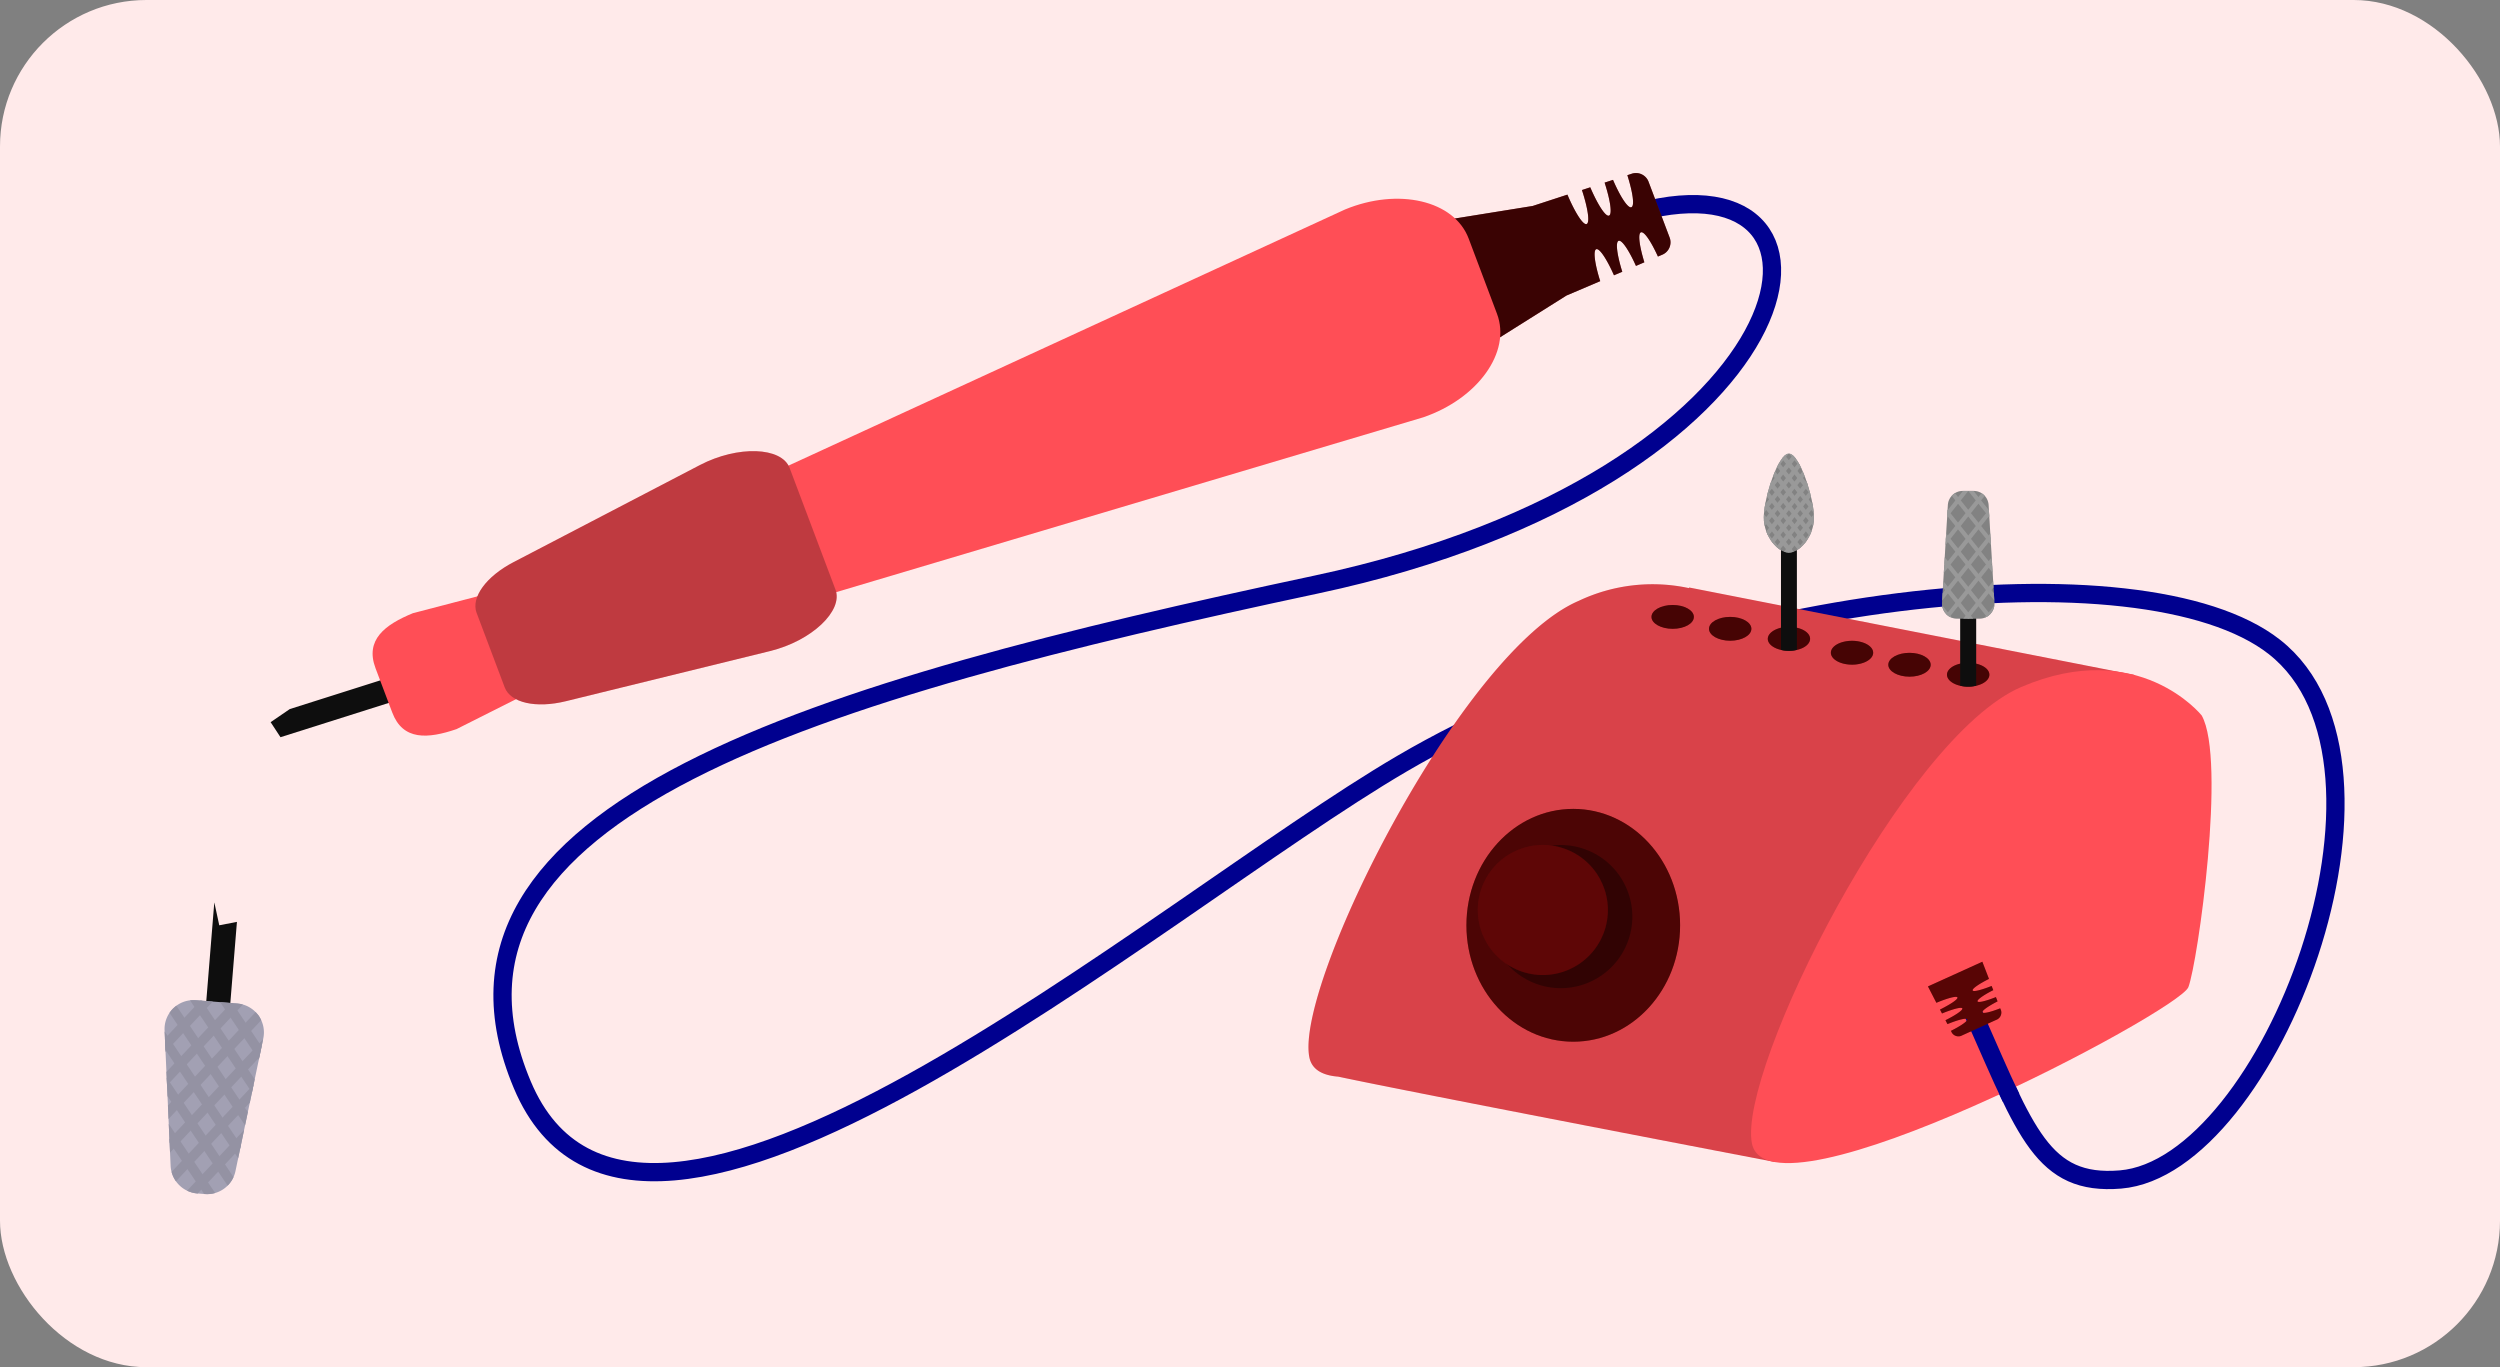 <svg xmlns="http://www.w3.org/2000/svg" xmlns:xlink="http://www.w3.org/1999/xlink" width="256" height="140" viewBox="0 0 256 140">
  <rect x="0" y="0" width="256" height="140" fill="#808080" stroke="none"/>
  <defs>
    <clipPath id="clip-path">
      <rect id="Rectangle_29641" data-name="Rectangle 29641" width="256" height="140" rx="15" transform="translate(719.247 2189.181)" fill="#6574f8"/>
    </clipPath>
    <clipPath id="clip-path-2">
      <path id="Intersection_7" data-name="Intersection 7" d="M185.85,45.62h-2.3a1.533,1.533,0,0,1-1.532-1.538q0-.041,0-.082l.6-10.02a1.533,1.533,0,0,1,1.53-1.44h1.11a1.533,1.533,0,0,1,1.53,1.44l.6,10.02q0,.041,0,.082a1.532,1.532,0,0,1-1.533,1.538Z" fill="none"/>
    </clipPath>
    <clipPath id="clip-path-3">
      <path id="Intersection_8" data-name="Intersection 8" d="M163.77,35.26c0-1.99,1.47-6.54,2.569-6.54s2.57,4.55,2.57,6.54-1.471,3.6-2.57,3.6S163.77,37.25,163.77,35.26Z" fill="none"/>
    </clipPath>
    <clipPath id="clip-path-4">
      <path id="Path_17331" data-name="Path 17331" d="M7.46,85.03l-4.25-.34a2.969,2.969,0,0,0-3.2,3.09l.62,13.87a2.981,2.981,0,0,0,2.72,2.83l.78.06a2.963,2.963,0,0,0,3.14-2.35L10.12,88.6a2.968,2.968,0,0,0-2.66-3.57Z" fill="#a2a0b3"/>
    </clipPath>
  </defs>
  <g id="damaged-equipment-illustration" transform="translate(-719.247 -2189.181)">
    <rect id="Rectangle_29593" data-name="Rectangle 29593" width="256" height="140" rx="15" transform="translate(719.247 2189.181)" fill="#ffeaea"/>
    <g id="Mask_Group_13" data-name="Mask Group 13" clip-path="url(#clip-path)">
      <g id="damaged-equipment" transform="translate(736.089 2206.911)">
        <g id="Group_37704" data-name="Group 37704">
          <path id="Path_17299" data-name="Path 17299" d="M150.96,3.98c24.27-6.42,17.9,27.3-33.03,38.15S24.75,65.1,36.64,93.35s64.78-18.08,90.08-32.88c30.02-17.57,75.84-22.53,89.33-11.96,15.34,12.02-.47,53.27-15.76,54.54-8,.66-9.69-4.89-15.04-16.91" fill="none" stroke="#00008f" stroke-width="1.87"/>
          <g id="Group_37695" data-name="Group 37695">
            <path id="Path_17300" data-name="Path 17300" d="M201.82,51.41l-45.69-8.98-.04.06a17.659,17.659,0,0,0-11.28,1.31c-12.02,5.16-29.01,39.19-27.58,46.71.24,1.26,1.31,1.88,2.97,2.01,7.61,1.63,44.71,8.74,44.71,8.74l36.91-49.85Z" fill="#ff4e56"/>
            <path id="Path_17301" data-name="Path 17301" d="M201.82,51.41l-45.69-8.98-.04.06a17.659,17.659,0,0,0-11.28,1.31c-12.02,5.16-29.01,39.19-27.58,46.71.24,1.26,1.31,1.88,2.97,2.01,7.61,1.63,44.71,8.74,44.71,8.74l36.91-49.85Z" opacity="0.15"/>
            <ellipse id="Ellipse_231" data-name="Ellipse 231" cx="10.94" cy="11.92" rx="10.94" ry="11.92" transform="translate(133.32 65.1)" fill="#750707"/>
            <ellipse id="Ellipse_232" data-name="Ellipse 232" cx="10.94" cy="11.92" rx="10.94" ry="11.92" transform="translate(133.32 65.1)" opacity="0.35"/>
            <path id="Path_17302" data-name="Path 17302" d="M208.61,55.53s-6.46-8.07-18.48-2.91-29.01,39.19-27.58,46.71c1.68,8.79,43.75-13.49,44.7-15.98s3.91-23.32,1.36-27.82Z" fill="#ff4e56"/>
            <circle id="Ellipse_233" data-name="Ellipse 233" cx="7.33" cy="7.33" r="7.33" transform="translate(133.414 80.122) rotate(-67.65)" opacity="0.35"/>
            <circle id="Ellipse_234" data-name="Ellipse 234" cx="6.66" cy="6.66" r="6.66" transform="translate(132.514 79.227) rotate(-68.62)" fill="#750707"/>
            <g id="Group_37683" data-name="Group 37683">
              <ellipse id="Ellipse_235" data-name="Ellipse 235" cx="2.17" cy="1.22" rx="2.17" ry="1.22" transform="translate(158.16 45.44)" fill="#750707"/>
              <path id="Path_17303" data-name="Path 17303" d="M168.51,47.69c0,.51-.56.95-1.35,1.13a3.553,3.553,0,0,1-.82.09,3.465,3.465,0,0,1-.81-.09c-.79-.18-1.35-.62-1.35-1.13s.56-.95,1.35-1.14a3.527,3.527,0,0,1,.81-.09,3.68,3.68,0,0,1,.82.09c.79.18,1.35.62,1.35,1.13Z" fill="#750707"/>
              <path id="Path_17304" data-name="Path 17304" d="M156.61,45.44c0,.68-.97,1.22-2.17,1.22s-2.17-.55-2.17-1.22.97-1.22,2.17-1.22S156.61,44.77,156.61,45.44Z" fill="#750707"/>
              <path id="Path_17305" data-name="Path 17305" d="M180.86,50.34c0,.68-.97,1.22-2.17,1.22s-2.17-.55-2.17-1.22.97-1.22,2.17-1.22S180.86,49.67,180.86,50.34Z" fill="#750707"/>
              <path id="Path_17306" data-name="Path 17306" d="M186.87,51.36c0,.51-.56.95-1.35,1.13a3.553,3.553,0,0,1-.82.09,3.616,3.616,0,0,1-.82-.09c-.79-.18-1.35-.62-1.35-1.13s.56-.95,1.35-1.13a3.553,3.553,0,0,1,.82-.09,3.616,3.616,0,0,1,.82.09C186.31,50.41,186.87,50.85,186.87,51.36Z" fill="#750707"/>
              <path id="Path_17307" data-name="Path 17307" d="M174.97,49.11c0,.51-.56.95-1.35,1.13a3.527,3.527,0,0,1-.81.09,3.68,3.68,0,0,1-.82-.09c-.79-.18-1.35-.62-1.35-1.13s.56-.95,1.35-1.13a3.553,3.553,0,0,1,.82-.09,3.465,3.465,0,0,1,.81.09C174.41,48.16,174.97,48.6,174.97,49.11Z" fill="#750707"/>
              <g id="Group_37682" data-name="Group 37682" opacity="0.4">
                <ellipse id="Ellipse_236" data-name="Ellipse 236" cx="2.17" cy="1.22" rx="2.17" ry="1.22" transform="translate(158.16 45.44)"/>
                <path id="Path_17308" data-name="Path 17308" d="M168.51,47.69c0,.51-.56.95-1.35,1.13a3.553,3.553,0,0,1-.82.09,3.465,3.465,0,0,1-.81-.09c-.79-.18-1.35-.62-1.35-1.13s.56-.95,1.35-1.14a3.527,3.527,0,0,1,.81-.09,3.68,3.68,0,0,1,.82.09c.79.18,1.35.62,1.35,1.13Z"/>
                <path id="Path_17309" data-name="Path 17309" d="M156.61,45.44c0,.68-.97,1.22-2.17,1.22s-2.17-.55-2.17-1.22.97-1.22,2.17-1.22S156.61,44.77,156.61,45.44Z"/>
                <path id="Path_17310" data-name="Path 17310" d="M180.86,50.34c0,.68-.97,1.22-2.17,1.22s-2.17-.55-2.17-1.22.97-1.22,2.17-1.22S180.86,49.67,180.86,50.34Z"/>
                <path id="Path_17311" data-name="Path 17311" d="M186.87,51.36c0,.51-.56.95-1.35,1.13a3.553,3.553,0,0,1-.82.09,3.616,3.616,0,0,1-.82-.09c-.79-.18-1.35-.62-1.35-1.13s.56-.95,1.35-1.13a3.553,3.553,0,0,1,.82-.09,3.616,3.616,0,0,1,.82.09C186.31,50.41,186.87,50.85,186.87,51.36Z"/>
                <path id="Path_17312" data-name="Path 17312" d="M174.97,49.11c0,.51-.56.95-1.35,1.13a3.527,3.527,0,0,1-.81.09,3.68,3.68,0,0,1-.82-.09c-.79-.18-1.35-.62-1.35-1.13s.56-.95,1.35-1.13a3.553,3.553,0,0,1,.82-.09,3.465,3.465,0,0,1,.81.09C174.41,48.16,174.97,48.6,174.97,49.11Z"/>
              </g>
            </g>
            <g id="Group_37688" data-name="Group 37688">
              <path id="Path_17313" data-name="Path 17313" d="M185.52,38.23V52.49a3.553,3.553,0,0,1-.82.09,3.616,3.616,0,0,1-.82-.09V38.23a.82.82,0,0,1,1.64,0Z" fill="#0e0e0e"/>
              <g id="Group_37687" data-name="Group 37687">
                <path id="Path_17314" data-name="Path 17314" d="M185.85,45.62h-2.3A1.533,1.533,0,0,1,182.02,44l.6-10.02a1.533,1.533,0,0,1,1.53-1.44h1.11a1.533,1.533,0,0,1,1.53,1.44l.6,10.02a1.533,1.533,0,0,1-1.53,1.62Z" fill="#999"/>
                <path id="Path_17315" data-name="Path 17315" d="M185.85,45.62h-2.3A1.533,1.533,0,0,1,182.02,44l.6-10.02a1.533,1.533,0,0,1,1.53-1.44h1.11a1.533,1.533,0,0,1,1.53,1.44l.6,10.02a1.533,1.533,0,0,1-1.53,1.62Z" opacity="0.15"/>
                <g id="Group_37686" data-name="Group 37686" clip-path="url(#clip-path-2)">
                  <g id="Group_37684" data-name="Group 37684">
                    <rect id="Rectangle_29797" data-name="Rectangle 29797" width="11.02" height="0.43" transform="matrix(0.623, -0.782, 0.782, 0.623, 181.107, 52.131)" fill="#999"/>
                    <rect id="Rectangle_29798" data-name="Rectangle 29798" width="11.02" height="0.43" transform="matrix(0.623, -0.782, 0.782, 0.623, 181.1, 49.503)" fill="#999"/>
                    <rect id="Rectangle_29799" data-name="Rectangle 29799" width="11.02" height="0.43" transform="matrix(0.623, -0.782, 0.782, 0.623, 181.1, 46.881)" fill="#999"/>
                    <rect id="Rectangle_29800" data-name="Rectangle 29800" width="11.02" height="0.43" transform="matrix(0.623, -0.782, 0.782, 0.623, 181.103, 44.253)" fill="#999"/>
                    <rect id="Rectangle_29801" data-name="Rectangle 29801" width="11.02" height="0.43" transform="matrix(0.623, -0.782, 0.782, 0.623, 181.103, 41.631)" fill="#999"/>
                    <rect id="Rectangle_29802" data-name="Rectangle 29802" width="11.02" height="0.43" transform="matrix(0.623, -0.782, 0.782, 0.623, 181.096, 39.003)" fill="#999"/>
                    <rect id="Rectangle_29803" data-name="Rectangle 29803" width="11.02" height="0.43" transform="matrix(0.623, -0.782, 0.782, 0.623, 181.106, 36.38)" fill="#999"/>
                  </g>
                  <g id="Group_37685" data-name="Group 37685">
                    <rect id="Rectangle_29804" data-name="Rectangle 29804" width="0.43" height="11.02" transform="matrix(0.782, -0.623, 0.623, 0.782, 181.1, 43.767)" fill="#999"/>
                    <rect id="Rectangle_29805" data-name="Rectangle 29805" width="0.43" height="11.02" transform="matrix(0.782, -0.623, 0.623, 0.782, 181.108, 41.148)" fill="#999"/>
                    <rect id="Rectangle_29806" data-name="Rectangle 29806" width="0.43" height="11.02" transform="matrix(0.782, -0.623, 0.623, 0.782, 181.099, 38.52)" fill="#999"/>
                    <rect id="Rectangle_29807" data-name="Rectangle 29807" width="0.43" height="11.02" transform="matrix(0.782, -0.623, 0.623, 0.782, 181.107, 35.901)" fill="#999"/>
                    <rect id="Rectangle_29808" data-name="Rectangle 29808" width="0.43" height="11.02" transform="matrix(0.782, -0.623, 0.623, 0.782, 181.099, 33.264)" fill="#999"/>
                    <rect id="Rectangle_29809" data-name="Rectangle 29809" width="0.43" height="11.02" transform="matrix(0.782, -0.623, 0.623, 0.782, 181.107, 30.644)" fill="#999"/>
                    <rect id="Rectangle_29810" data-name="Rectangle 29810" width="0.43" height="11.02" transform="matrix(0.782, -0.623, 0.623, 0.782, 181.099, 28.017)" fill="#999"/>
                  </g>
                </g>
              </g>
            </g>
            <g id="Group_37694" data-name="Group 37694">
              <path id="Path_17318" data-name="Path 17318" d="M167.16,35.33V48.82a3.553,3.553,0,0,1-.82.09,3.465,3.465,0,0,1-.81-.09V35.33a.809.809,0,0,1,.81-.82A.817.817,0,0,1,167.16,35.33Z" fill="#0e0e0e"/>
              <g id="Group_37693" data-name="Group 37693">
                <path id="Path_17319" data-name="Path 17319" d="M168.91,35.26c0,1.99-1.47,3.6-2.57,3.6s-2.57-1.61-2.57-3.6,1.47-6.54,2.57-6.54S168.91,33.27,168.91,35.26Z" fill="#999"/>
                <path id="Path_17320" data-name="Path 17320" d="M168.91,35.26c0,1.99-1.47,3.6-2.57,3.6s-2.57-1.61-2.57-3.6,1.47-6.54,2.57-6.54S168.91,33.27,168.91,35.26Z" opacity="0.15"/>
                <g id="Group_37692" data-name="Group 37692" clip-path="url(#clip-path-3)">
                  <g id="Group_37691" data-name="Group 37691">
                    <g id="Group_37689" data-name="Group 37689">
                      <rect id="Rectangle_29811" data-name="Rectangle 29811" width="0.46" height="11.85" transform="matrix(0.782, -0.623, 0.623, 0.782, 162.466, 36.912)" fill="#999"/>
                      <rect id="Rectangle_29812" data-name="Rectangle 29812" width="0.46" height="11.85" transform="matrix(0.782, -0.623, 0.623, 0.782, 162.473, 35.468)" fill="#999"/>
                      <rect id="Rectangle_29813" data-name="Rectangle 29813" width="0.46" height="11.85" transform="matrix(0.782, -0.623, 0.623, 0.782, 162.463, 34.006)" fill="#999"/>
                      <rect id="Rectangle_29814" data-name="Rectangle 29814" width="0.46" height="11.85" transform="translate(162.474 32.556) rotate(-38.52)" fill="#999"/>
                      <rect id="Rectangle_29815" data-name="Rectangle 29815" width="0.46" height="11.85" transform="matrix(0.782, -0.623, 0.623, 0.782, 162.47, 31.099)" fill="#999"/>
                      <rect id="Rectangle_29816" data-name="Rectangle 29816" width="0.46" height="11.85" transform="matrix(0.782, -0.623, 0.623, 0.782, 162.467, 29.645)" fill="#999"/>
                      <rect id="Rectangle_29817" data-name="Rectangle 29817" width="0.46" height="11.85" transform="matrix(0.782, -0.623, 0.623, 0.782, 162.468, 28.183)" fill="#999"/>
                      <rect id="Rectangle_29818" data-name="Rectangle 29818" width="0.46" height="11.85" transform="translate(162.469 26.743) rotate(-38.52)" fill="#999"/>
                      <rect id="Rectangle_29819" data-name="Rectangle 29819" width="0.46" height="11.85" transform="matrix(0.782, -0.623, 0.623, 0.782, 162.465, 25.276)" fill="#999"/>
                      <rect id="Rectangle_29820" data-name="Rectangle 29820" width="0.46" height="11.85" transform="matrix(0.782, -0.623, 0.623, 0.782, 162.472, 23.822)" fill="#999"/>
                      <rect id="Rectangle_29821" data-name="Rectangle 29821" width="0.46" height="11.85" transform="matrix(0.782, -0.623, 0.623, 0.782, 162.462, 22.37)" fill="#999"/>
                    </g>
                    <g id="Group_37690" data-name="Group 37690">
                      <rect id="Rectangle_29822" data-name="Rectangle 29822" width="11.85" height="0.46" transform="matrix(0.623, -0.782, 0.782, 0.623, 162.467, 45.896)" fill="#999"/>
                      <rect id="Rectangle_29823" data-name="Rectangle 29823" width="11.85" height="0.46" transform="matrix(0.623, -0.782, 0.782, 0.623, 162.463, 44.443)" fill="#999"/>
                      <rect id="Rectangle_29824" data-name="Rectangle 29824" width="11.85" height="0.46" transform="matrix(0.623, -0.782, 0.782, 0.623, 162.46, 42.994)" fill="#999"/>
                      <rect id="Rectangle_29825" data-name="Rectangle 29825" width="11.85" height="0.46" transform="translate(162.459 41.528) rotate(-51.48)" fill="#999"/>
                      <rect id="Rectangle_29826" data-name="Rectangle 29826" width="11.85" height="0.46" transform="matrix(0.623, -0.782, 0.782, 0.623, 162.464, 40.081)" fill="#999"/>
                      <rect id="Rectangle_29827" data-name="Rectangle 29827" width="11.85" height="0.46" transform="matrix(0.623, -0.782, 0.782, 0.623, 162.47, 38.628)" fill="#999"/>
                      <rect id="Rectangle_29828" data-name="Rectangle 29828" width="11.85" height="0.46" transform="matrix(0.623, -0.782, 0.782, 0.623, 162.458, 37.168)" fill="#999"/>
                      <rect id="Rectangle_29829" data-name="Rectangle 29829" width="11.85" height="0.46" transform="translate(162.466 35.713) rotate(-51.48)" fill="#999"/>
                      <rect id="Rectangle_29830" data-name="Rectangle 29830" width="11.85" height="0.46" transform="matrix(0.623, -0.782, 0.782, 0.623, 162.461, 34.256)" fill="#999"/>
                      <rect id="Rectangle_29831" data-name="Rectangle 29831" width="11.85" height="0.46" transform="matrix(0.623, -0.782, 0.782, 0.623, 162.467, 32.812)" fill="#999"/>
                      <rect id="Rectangle_29832" data-name="Rectangle 29832" width="11.85" height="0.46" transform="matrix(0.623, -0.782, 0.782, 0.623, 162.465, 31.353)" fill="#999"/>
                    </g>
                  </g>
                </g>
              </g>
            </g>
            <circle id="Ellipse_237" data-name="Ellipse 237" cx="6.66" cy="6.66" r="6.66" transform="translate(132.514 79.227) rotate(-68.62)" opacity="0.2"/>
          </g>
          <g id="Group_37703" data-name="Group 37703">
            <g id="Group_37697" data-name="Group 37697">
              <path id="Path_17323" data-name="Path 17323" d="M11.88,57.76l11.4-3.61a5.594,5.594,0,0,0-.24-1.22,5.081,5.081,0,0,0-.5-1.13l-9.71,3.08-1.96,1.34,1.01,1.54Z" fill="#0e0e0e"/>
              <g id="Group_37696" data-name="Group 37696">
                <path id="Path_17324" data-name="Path 17324" d="M143.67,2.22c.78,1.84,1.61,3.13,1.96,2.99s.13-1.61-.48-3.48l.85-.28c.77,1.79,1.57,3.03,1.92,2.9s.14-1.56-.45-3.38l.86-.28c.75,1.74,1.53,2.93,1.88,2.8s.15-1.5-.41-3.28l.45-.15a1.378,1.378,0,0,1,1.72.82l2.16,5.72a1.374,1.374,0,0,1-.75,1.75l-.45.19c-.71-1.56-1.41-2.6-1.74-2.48s-.16,1.4.35,3.07l-.86.37c-.72-1.61-1.45-2.7-1.78-2.57s-.16,1.45.38,3.17l-.85.36c-.74-1.67-1.49-2.8-1.82-2.67s-.15,1.5.41,3.27l-3.45,1.47-13.14,8.26L124.79,5.83l15.32-2.47,3.55-1.16Z" fill="#750707"/>
                <path id="Path_17325" data-name="Path 17325" d="M143.67,2.22c.78,1.84,1.61,3.13,1.96,2.99s.13-1.61-.48-3.48l.85-.28c.77,1.79,1.57,3.03,1.92,2.9s.14-1.56-.45-3.38l.86-.28c.75,1.74,1.53,2.93,1.88,2.8s.15-1.5-.41-3.28l.45-.15a1.378,1.378,0,0,1,1.72.82l2.16,5.72a1.374,1.374,0,0,1-.75,1.75l-.45.19c-.71-1.56-1.41-2.6-1.74-2.48s-.16,1.4.35,3.07l-.86.37c-.72-1.61-1.45-2.7-1.78-2.57s-.16,1.45.38,3.17l-.85.36c-.74-1.67-1.49-2.8-1.82-2.67s-.15,1.5.41,3.27l-3.45,1.47-13.14,8.26L124.79,5.83l15.32-2.47,3.55-1.16Z" opacity="0.5"/>
                <path id="Path_17326" data-name="Path 17326" d="M21.61,50.69l1.71,4.53c1.09,2.91,3.66,2.71,6.59,1.71l11.9-5.99L128.91,25c5.57-1.91,9.02-6.67,7.54-10.6l-2.9-7.7c-1.48-3.92-7.22-5.23-12.66-2.98L38.43,41.67,25.44,45.06C22.57,46.24,20.52,47.79,21.61,50.69Z" fill="#ff4e56"/>
                <path id="Path_17327" data-name="Path 17327" d="M31.96,45.02l2.88,7.64c.6,1.58,3.2,2.17,6.28,1.41l20.89-5.13c4.25-1.04,7.52-4.12,6.7-6.3L64.02,30.2c-.82-2.18-5.31-2.33-9.19-.31L35.75,39.83c-2.81,1.46-4.38,3.62-3.79,5.2Z" fill="#ff4e56"/>
                <path id="Path_17328" data-name="Path 17328" d="M31.96,45.02l2.88,7.64c.6,1.58,3.2,2.17,6.28,1.41l20.89-5.13c4.25-1.04,7.52-4.12,6.7-6.3L64.02,30.2c-.82-2.18-5.31-2.33-9.19-.31L35.75,39.83c-2.81,1.46-4.38,3.62-3.79,5.2Z" opacity="0.25"/>
              </g>
            </g>
            <g id="Group_37702" data-name="Group 37702">
              <path id="Path_17329" data-name="Path 17329" d="M5.1,74.7,4,88.25a1.234,1.234,0,0,0,2.46.2l.96-11.78-1.81.35-.5-2.32Z" fill="#0e0e0e"/>
              <g id="Group_37701" data-name="Group 37701">
                <path id="Path_17330" data-name="Path 17330" d="M7.46,85.03l-4.25-.34a2.969,2.969,0,0,0-3.2,3.09l.62,13.87a2.981,2.981,0,0,0,2.72,2.83l.78.06a2.963,2.963,0,0,0,3.14-2.35L10.12,88.6a2.968,2.968,0,0,0-2.66-3.57Z" fill="#a2a0b3"/>
                <g id="Group_37700" data-name="Group 37700" clip-path="url(#clip-path-4)">
                  <g id="Group_37698" data-name="Group 37698">
                    <rect id="Rectangle_29833" data-name="Rectangle 29833" width="0.99" height="25.71" transform="translate(-1.827 69.242) rotate(-33.89)" fill="#9492a3"/>
                    <rect id="Rectangle_29834" data-name="Rectangle 29834" width="0.99" height="25.71" transform="translate(-2.156 73.191) rotate(-33.89)" fill="#9492a3"/>
                    <rect id="Rectangle_29835" data-name="Rectangle 29835" width="0.99" height="25.71" transform="translate(-2.469 77.138) rotate(-33.89)" fill="#9492a3"/>
                    <rect id="Rectangle_29836" data-name="Rectangle 29836" width="0.99" height="25.71" transform="translate(-2.788 81.067) rotate(-33.89)" fill="#9492a3"/>
                    <rect id="Rectangle_29837" data-name="Rectangle 29837" width="0.99" height="25.71" transform="translate(-3.106 85.016) rotate(-33.89)" fill="#9492a3"/>
                    <rect id="Rectangle_29838" data-name="Rectangle 29838" width="0.99" height="25.71" transform="translate(-3.425 88.955) rotate(-33.89)" fill="#9492a3"/>
                    <rect id="Rectangle_29839" data-name="Rectangle 29839" width="0.99" height="25.71" transform="translate(-3.754 92.894) rotate(-33.89)" fill="#9492a3"/>
                  </g>
                  <g id="Group_37699" data-name="Group 37699">
                    <rect id="Rectangle_29840" data-name="Rectangle 29840" width="25.72" height="0.99" transform="translate(-3.398 88.673) rotate(-46.83)" fill="#9492a3"/>
                    <rect id="Rectangle_29841" data-name="Rectangle 29841" width="25.72" height="0.99" transform="translate(-3.717 92.619) rotate(-46.83)" fill="#9492a3"/>
                    <rect id="Rectangle_29842" data-name="Rectangle 29842" width="25.72" height="0.99" transform="translate(-4.042 96.558) rotate(-46.83)" fill="#9492a3"/>
                    <rect id="Rectangle_29843" data-name="Rectangle 29843" width="25.72" height="0.99" transform="translate(-4.367 100.507) rotate(-46.83)" fill="#9492a3"/>
                    <rect id="Rectangle_29844" data-name="Rectangle 29844" width="25.72" height="0.99" transform="translate(-4.683 104.446) rotate(-46.83)" fill="#9492a3"/>
                    <rect id="Rectangle_29845" data-name="Rectangle 29845" width="25.72" height="0.99" transform="translate(-5.008 108.385) rotate(-46.83)" fill="#9492a3"/>
                    <rect id="Rectangle_29846" data-name="Rectangle 29846" width="25.72" height="0.99" transform="translate(-5.316 112.331) rotate(-46.83)" fill="#9492a3"/>
                  </g>
                </g>
              </g>
            </g>
          </g>
          <path id="Path_17332" data-name="Path 17332" d="M189.09,94.68c-1.14-2.35-2.34-5.2-3.83-8.55" fill="none" stroke="#00008f" stroke-width="1.87"/>
          <path id="Path_17333" data-name="Path 17333" d="M181.46,84.95c1.15-.48,2.07-.72,2.14-.54s-.69.69-1.79,1.24l.21.4c1.12-.46,2.01-.69,2.08-.52s-.66.68-1.73,1.21l.21.4c1.09-.45,1.95-.66,2.02-.49s-.63.66-1.67,1.18l.11.21a.791.791,0,0,0,1.05.25l3.47-1.58a.8.8,0,0,0,.51-.96l-.09-.23c-.99.39-1.75.57-1.82.41s.58-.62,1.55-1.12l-.17-.44c-1.02.41-1.81.6-1.88.44s.6-.64,1.61-1.15l-.17-.43c-1.06.42-1.87.63-1.94.46s.63-.66,1.67-1.18l-.68-1.76-5.57,2.53.86,1.67Z" fill="#750707"/>
          <path id="Path_17334" data-name="Path 17334" d="M181.46,84.95c1.15-.48,2.07-.72,2.14-.54s-.69.69-1.79,1.24l.21.4c1.12-.46,2.01-.69,2.08-.52s-.66.68-1.73,1.21l.21.4c1.09-.45,1.95-.66,2.02-.49s-.63.66-1.67,1.18l.11.21a.791.791,0,0,0,1.05.25l3.47-1.58a.8.8,0,0,0,.51-.96l-.09-.23c-.99.39-1.75.57-1.82.41s.58-.62,1.55-1.12l-.17-.44c-1.02.41-1.81.6-1.88.44s.6-.64,1.61-1.15l-.17-.43c-1.06.42-1.87.63-1.94.46s.63-.66,1.67-1.18l-.68-1.76-5.57,2.53.86,1.67Z" opacity="0.25"/>
        </g>
      </g>
    </g>
  </g>
</svg>
